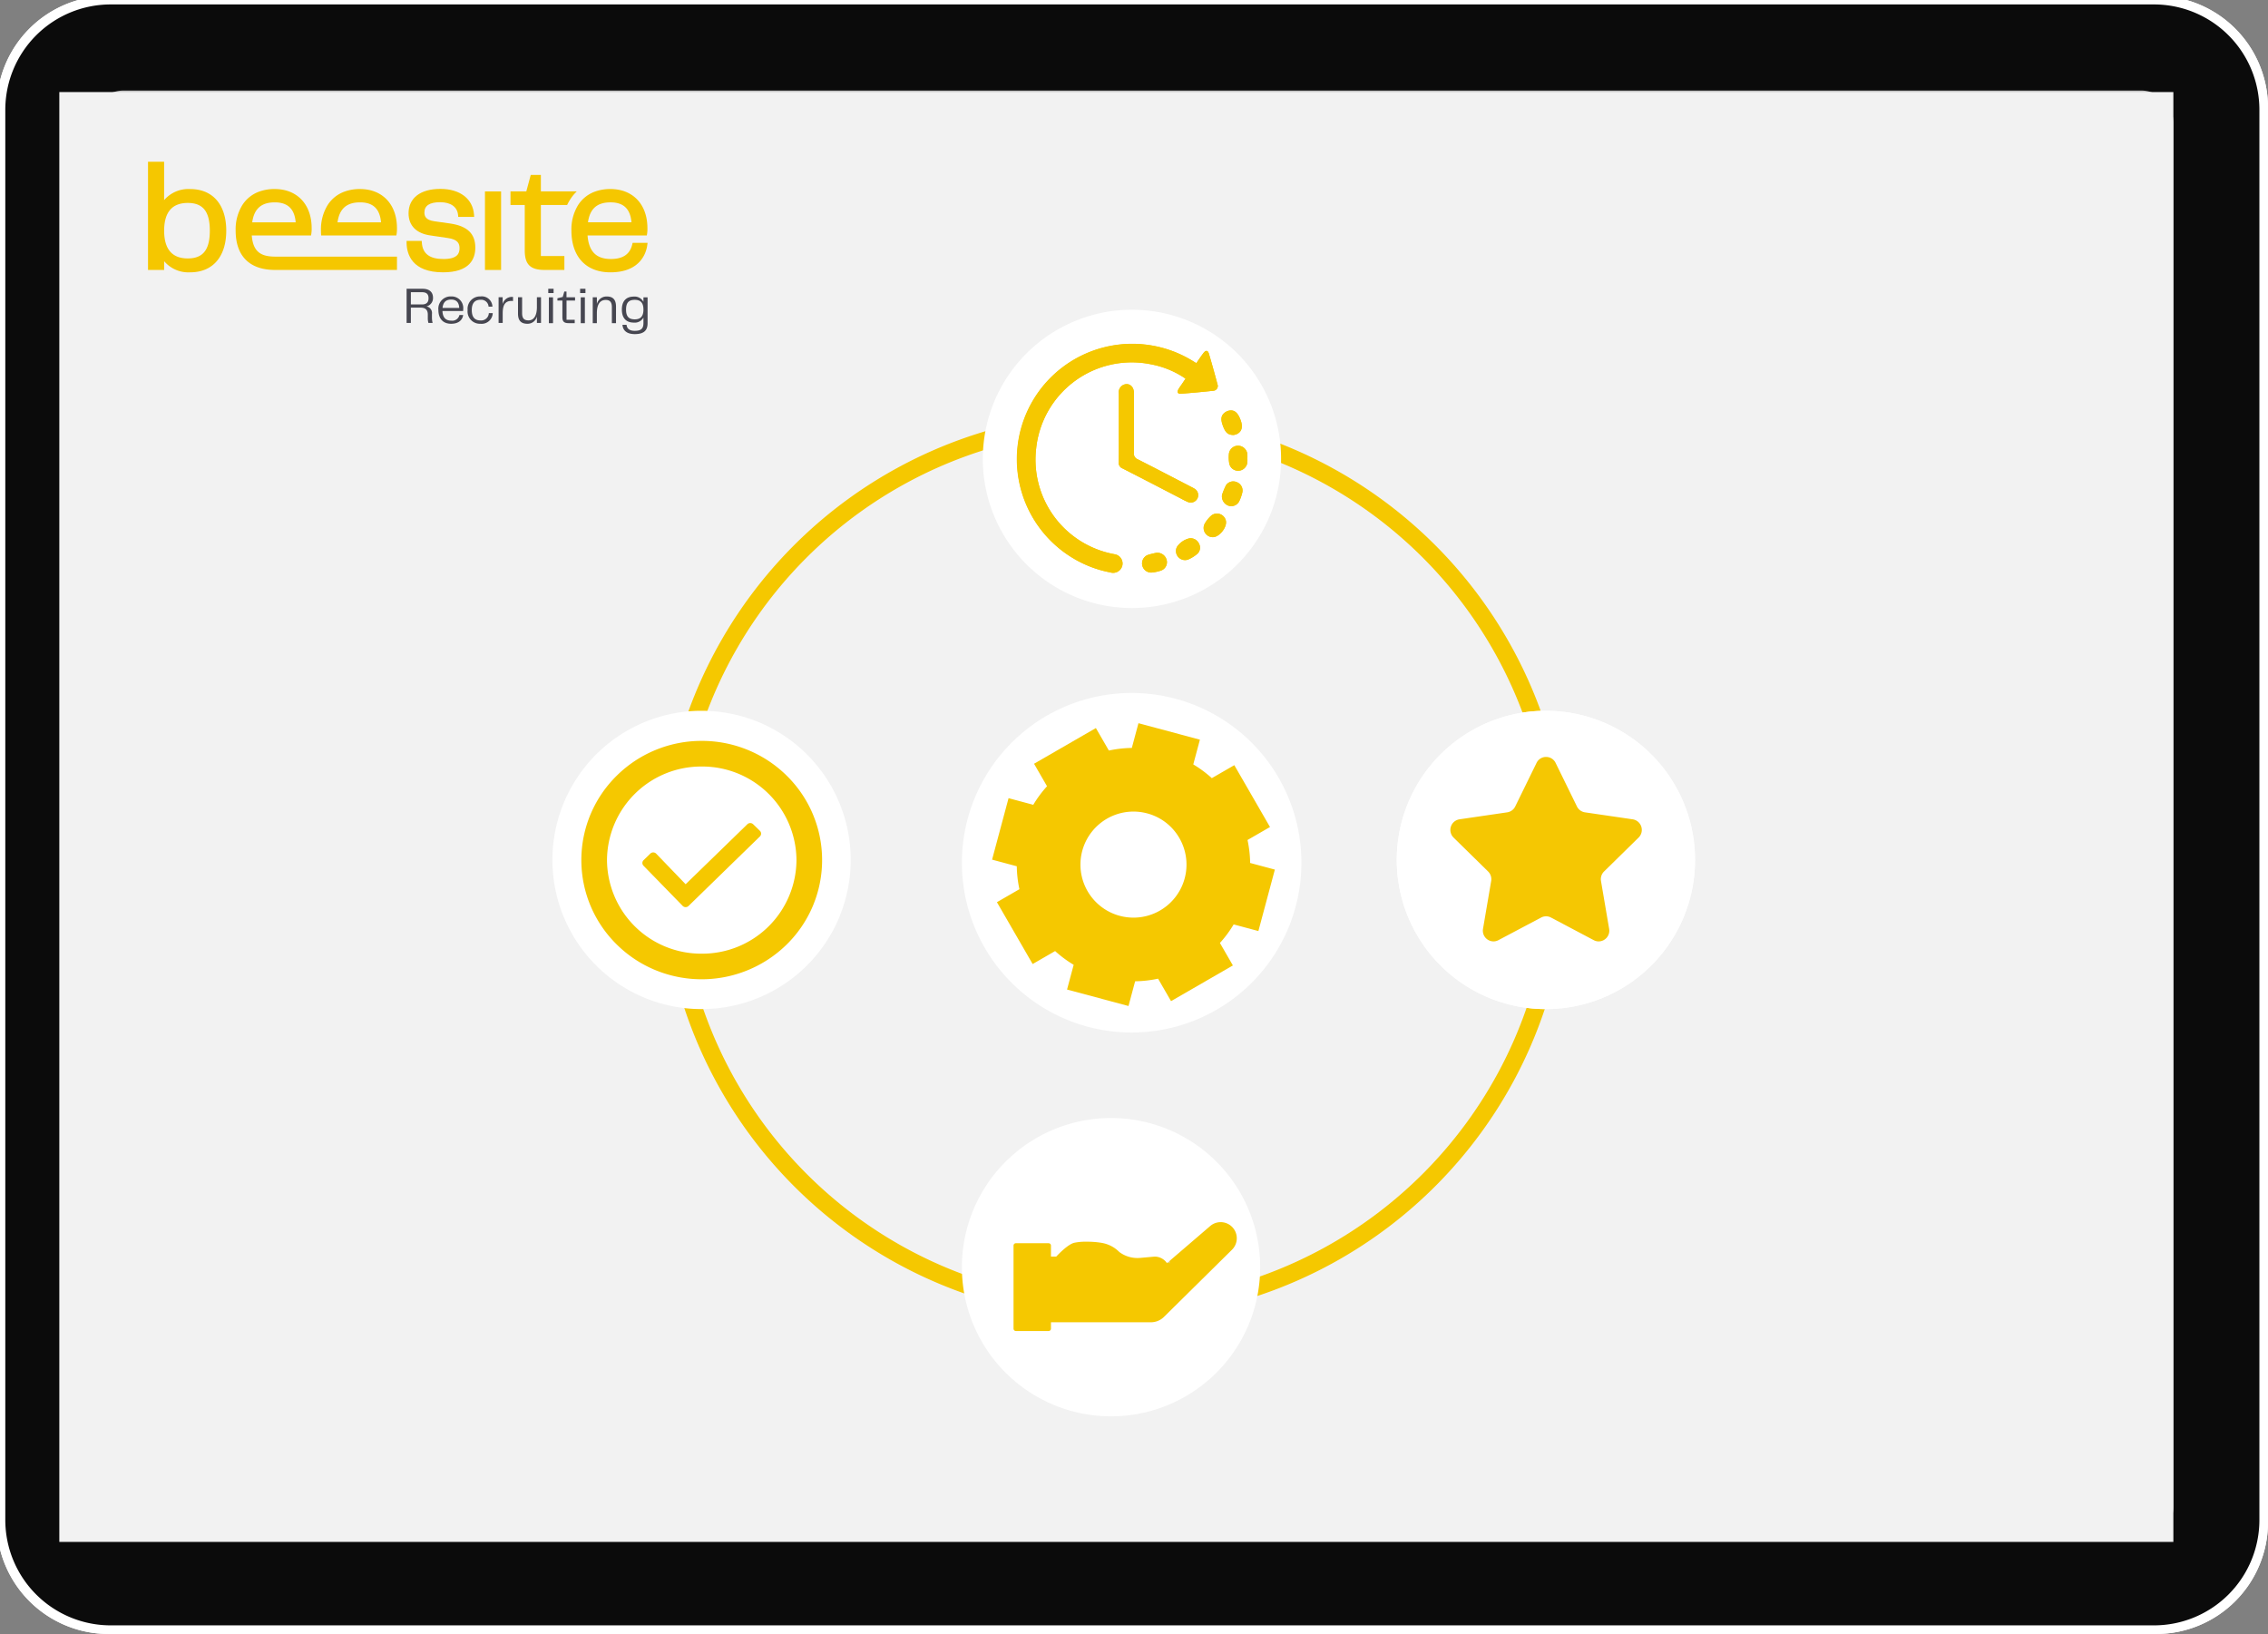 <svg xmlns="http://www.w3.org/2000/svg" xmlns:xlink="http://www.w3.org/1999/xlink" width="515" height="371" viewBox="0 0 515 371">
  <rect x="0" y="0" width="515" height="371" fill="#808080" stroke="none"/>
  <defs>
    <clipPath id="clip-path">
      <path id="Pfad_1850" data-name="Pfad 1850" d="M0-83.344H113.443v-39.141H0Z" transform="translate(0 122.485)" fill="none"/>
    </clipPath>
    <clipPath id="clip-path-5">
      <rect id="Rechteck_2537" data-name="Rechteck 2537" width="52.371" height="51.974" fill="#f5c800"/>
    </clipPath>
    <clipPath id="clip-path-6">
      <rect id="Rechteck_2494" data-name="Rechteck 2494" width="53.807" height="27.82" fill="#f5c800"/>
    </clipPath>
    <clipPath id="clip-Img-graphic-beesite-Mitarbeiterempfehlungsprogramm-Effiziente-Prozesse">
      <rect width="515" height="371"/>
    </clipPath>
  </defs>
  <g id="Img-graphic-beesite-Mitarbeiterempfehlungsprogramm-Effiziente-Prozesse" clip-path="url(#clip-Img-graphic-beesite-Mitarbeiterempfehlungsprogramm-Effiziente-Prozesse)">
    <path id="Pfad_1" data-name="Pfad 1" d="M25.522,371.948a25.406,25.406,0,0,1-25.4-25.415V25.416A25.406,25.406,0,0,1,25.522,0H490.479a25.406,25.406,0,0,1,25.4,25.416V346.533a25.406,25.406,0,0,1-25.4,25.415Z" transform="translate(-0.875 -0.948)" fill="#fff"/>
    <path id="Pfad_2" data-name="Pfad 2" d="M26.01,369.993A23.94,23.94,0,0,1,2.078,346.044V25.9A23.94,23.94,0,0,1,26.01,1.955H489.99A23.94,23.94,0,0,1,513.921,25.9V346.044a23.94,23.94,0,0,1-23.931,23.949Z" transform="translate(-0.875 -0.948)" fill="#0b0b0b"/>
    <path id="Pfad_6" data-name="Pfad 6" d="M28.941,350.443a7.329,7.329,0,0,1-7.326-7.332V28.837a7.329,7.329,0,0,1,7.326-7.331h458.12a7.329,7.329,0,0,1,7.326,7.331V343.111a7.329,7.329,0,0,1-7.326,7.332Z" transform="translate(-0.875 -0.948)" fill="#c4c4c4"/>
    <rect id="Rechteck_1" data-name="Rechteck 1" width="480.042" height="329.198" transform="translate(17.172 20.052)" fill="#f2f2f2"/>
    <path id="Pfad_1-2" data-name="Pfad 1" d="M25.522,371.948a25.406,25.406,0,0,1-25.4-25.415V25.416A25.406,25.406,0,0,1,25.522,0H490.479a25.406,25.406,0,0,1,25.4,25.416V346.533a25.406,25.406,0,0,1-25.4,25.415Z" transform="translate(-0.875 -0.948)" fill="#fff"/>
    <path id="Pfad_2-2" data-name="Pfad 2" d="M26.01,369.993A23.94,23.94,0,0,1,2.078,346.044V25.9A23.94,23.94,0,0,1,26.01,1.955H489.99A23.94,23.94,0,0,1,513.921,25.9V346.044a23.94,23.94,0,0,1-23.931,23.949Z" transform="translate(-0.875 -0.948)" fill="#0b0b0b"/>
    <path id="Pfad_6-2" data-name="Pfad 6" d="M28.941,350.443a7.329,7.329,0,0,1-7.326-7.332V28.837a7.329,7.329,0,0,1,7.326-7.331h458.12a7.329,7.329,0,0,1,7.326,7.331V343.111a7.329,7.329,0,0,1-7.326,7.332Z" transform="translate(-0.875 -0.948)" fill="#c4c4c4"/>
    <rect id="Rechteck_1-2" data-name="Rechteck 1" width="480.042" height="329.198" transform="translate(13.47 20.901)" fill="#f2f2f2"/>
    <g id="Gruppe_10200" data-name="Gruppe 10200" transform="translate(33.604 159.202)">
      <g id="Gruppe_9430" data-name="Gruppe 9430" transform="translate(0 -122.485)" clip-path="url(#clip-path)">
        <g id="Gruppe_9425" data-name="Gruppe 9425" transform="translate(58.723 28.849)">
          <path id="Pfad_1845" data-name="Pfad 1845" d="M-7.453-7.578c1.085,0,1.482-.549,1.482-1.435s-.455-1.342-1.47-1.342H-9.984v2.777Zm2.4,4.2h-.945a4.082,4.082,0,0,1-.14-1.2v-.711c0-1.109-.6-1.564-1.668-1.564H-9.984v3.477h-.969v-7.759h3.617c1.6,0,2.38.793,2.38,2.042a1.923,1.923,0,0,1-1.5,1.96,1.509,1.509,0,0,1,1.26,1.7v.817a4.893,4.893,0,0,0,.151,1.237" transform="translate(10.953 11.137)" fill="#464650"/>
        </g>
        <g id="Gruppe_9426" data-name="Gruppe 9426" transform="translate(65.942 30.587)">
          <path id="Pfad_1846" data-name="Pfad 1846" d="M-10.062-5.566c-.047-1.342-.735-1.9-1.82-1.9-1.109,0-1.832.525-1.96,1.9Zm-4.726.478A2.786,2.786,0,0,1-11.894-8.18,2.636,2.636,0,0,1-9.152-5.275a2.333,2.333,0,0,1-.023.409h-4.69c.07,1.6.84,2.182,2.007,2.182a1.647,1.647,0,0,0,1.843-1.272h.852c-.117.887-.793,1.984-2.73,1.984-2.007,0-2.894-1.353-2.894-3.115" transform="translate(14.788 8.18)" fill="#464650"/>
        </g>
        <g id="Gruppe_9427" data-name="Gruppe 9427" transform="translate(72.579 30.588)">
          <path id="Pfad_1847" data-name="Pfad 1847" d="M-6.212,0A2.41,2.41,0,0,1-3.494,2.322h-.875A1.67,1.67,0,0,0-6.177.758c-1.237,0-2.007.665-2.007,2.346s.747,2.345,1.972,2.345a1.736,1.736,0,0,0,1.9-1.657h.887A2.52,2.52,0,0,1-6.212,6.207,2.8,2.8,0,0,1-9.129,3.1,2.813,2.813,0,0,1-6.212,0" transform="translate(9.129)" fill="#464650"/>
        </g>
        <g id="Gruppe_9428" data-name="Gruppe 9428" transform="translate(79.612 30.693)">
          <path id="Pfad_1848" data-name="Pfad 1848" d="M0-.174H.922V1.378A2.18,2.18,0,0,1,3.069-.256h.21V.666H3.022C1.3.607.934,1.867.934,3.513V5.66H0Z" transform="translate(0 0.256)" fill="#464650"/>
        </g>
        <g id="Gruppe_9429" data-name="Gruppe 9429" transform="translate(84.021 30.775)">
          <path id="Pfad_1849" data-name="Pfad 1849" d="M0-7.925v-3.722H.933V-8.03c0,1.3.572,1.634,1.458,1.634,1.213,0,1.9-1.085,1.9-3.022v-2.229h.933v5.834H4.294v-1.47a2.167,2.167,0,0,1-2.17,1.657C.653-5.627,0-6.4,0-7.925" transform="translate(0 11.647)" fill="#464650"/>
        </g>
      </g>
      <path id="Pfad_1851" data-name="Pfad 1851" d="M284.569-30.268h.94v5.874h-.94Zm-.141-1.939h1.21v.975h-1.21Z" transform="translate(-193.537 -61.429)" fill="#464650"/>
      <g id="Gruppe_9432" data-name="Gruppe 9432" transform="translate(0 -122.485)" clip-path="url(#clip-path)">
        <g id="Gruppe_9431" data-name="Gruppe 9431" transform="translate(92.97 29.484)">
          <path id="Pfad_1852" data-name="Pfad 1852" d="M-2.4-12.358v-3.76H-3.529v-.529l1.21-.294.352-1.222h.5v1.3H.478v.74H-1.461v4.371H.4v.763H-.991c-1.116,0-1.41-.435-1.41-1.374" transform="translate(3.529 18.161)" fill="#464650"/>
        </g>
      </g>
      <path id="Pfad_1854" data-name="Pfad 1854" d="M307.207-30.268h.94v5.874h-.94Zm-.141-1.939h1.211v.975h-1.211Z" transform="translate(-208.941 -61.429)" fill="#464650"/>
      <g id="Gruppe_9436" data-name="Gruppe 9436" transform="translate(0 -122.485)" clip-path="url(#clip-path)">
        <g id="Gruppe_9433" data-name="Gruppe 9433" transform="translate(100.992 30.6)">
          <path id="Pfad_1855" data-name="Pfad 1855" d="M0-.4H.94V1.138A2.252,2.252,0,0,1,3.184-.589c1.481,0,2.1.8,2.1,2.315V5.474h-.94V1.831C4.347.575,3.795.2,2.937.2c-1.3,0-2,1.01-2,3.031V5.474H0Z" transform="translate(0 0.589)" fill="#464650"/>
        </g>
        <g id="Gruppe_9434" data-name="Gruppe 9434" transform="translate(107.604 30.623)">
          <path id="Pfad_1856" data-name="Pfad 1856" d="M-6.23-11.007c1.257,0,1.974-.622,1.974-2.22s-.717-2.209-1.974-2.209c-1.34,0-1.974.622-1.974,2.209s.634,2.22,1.974,2.22M-9.015-9.762h.928c.071.775.564,1.363,1.868,1.363,1.387,0,1.962-.482,1.962-1.739v-1.28a2.225,2.225,0,0,1-2.185,1.151c-1.845,0-2.714-1.151-2.714-2.96s.869-2.949,2.714-2.949a2.256,2.256,0,0,1,2.185,1.2v-1.033h.94v5.886c0,1.563-.764,2.467-2.9,2.467-1.751,0-2.691-.764-2.8-2.1" transform="translate(9.156 16.176)" fill="#464650"/>
        </g>
        <g id="Gruppe_9435" data-name="Gruppe 9435" transform="translate(58.722 6.173)">
          <path id="Pfad_1857" data-name="Pfad 1857" d="M-21.16-16.742l-3.61-.507c-2.013-.284-2.283-1.178-2.283-2.017,0-1.535,1.2-2.317,3.562-2.317,2.413,0,3.9,1.057,4.079,2.9l.039.439h3.625l-.039-.516c-.27-3.605-3.2-5.845-7.636-5.845-4.527,0-7.23,2.07-7.23,5.541,0,2.8,1.781,4.595,5,5.034l3.919.575c2.331.333,2.655,1.313,2.655,2.321,0,1.139-.415,2.452-3.668,2.452-3.1,0-4.7-1.2-4.884-3.668l-.029-.449H-31.1l0,.492c.048,2.481,1.187,6.646,8.277,6.646,6.062,0,7.331-3.05,7.331-5.608,0-3.157-1.8-4.894-5.676-5.473" transform="translate(31.098 24.604)" fill="#f5c700"/>
        </g>
      </g>
      <path id="Pfad_1859" data-name="Pfad 1859" d="M239.448-83.545h3.664v-17.834h-3.664Z" transform="translate(-162.931 -14.361)" fill="#f5c700"/>
      <g id="Gruppe_9442" data-name="Gruppe 9442" transform="translate(0 -122.485)" clip-path="url(#clip-path)">
        <g id="Gruppe_9437" data-name="Gruppe 9437" transform="translate(82.317 2.997)">
          <path id="Pfad_1860" data-name="Pfad 1860" d="M-14.7-7.975V-11.72H-17l-1.009,3.745H-21.6v3.089h3.239V5.428c0,3.19,1.269,4.431,4.532,4.431h4.465V6.7H-14.7V-4.886h5.961a10.62,10.62,0,0,1,.719-1.3A9.888,9.888,0,0,1-6.553-7.975Z" transform="translate(21.598 11.72)" fill="#f5c700"/>
        </g>
        <g id="Gruppe_9438" data-name="Gruppe 9438" transform="translate(39.277 6.202)">
          <path id="Pfad_1861" data-name="Pfad 1861" d="M-36.453-22.456l.067-.4a7.315,7.315,0,0,0,.072-1.259c0-5.4-3.3-8.886-8.408-8.886a10.078,10.078,0,0,0-3.374.541,7.588,7.588,0,0,0-3.953,3.089,10.52,10.52,0,0,0-1.525,5.791c0,.386.014.763.043,1.125Zm-8.234-7.52c2.939,0,4.5,1.481,4.749,4.532h-9.875c.434-3.089,2.075-4.532,5.126-4.532" transform="translate(53.573 33.002)" fill="#f5c700"/>
        </g>
        <g id="Gruppe_9439" data-name="Gruppe 9439" transform="translate(19.902 6.202)">
          <path id="Pfad_1862" data-name="Pfad 1862" d="M-7.8-22.455H5.656l.068-.4A7.314,7.314,0,0,0,5.8-24.115c0-5.4-3.3-8.886-8.408-8.886a10.081,10.081,0,0,0-3.374.54,7.588,7.588,0,0,0-3.953,3.089,10.52,10.52,0,0,0-1.525,5.791c0,5.839,3.2,8.818,8.559,8.943v.012H25.172v-3.029H-2.584c-3.256-.026-4.929-1.186-5.216-4.8m5.222-7.52c2.939,0,4.5,1.481,4.749,4.532H-7.7c.435-3.089,2.076-4.532,5.126-4.532" transform="translate(11.463 33.001)" fill="#f5c700"/>
        </g>
        <g id="Gruppe_9440" data-name="Gruppe 9440" transform="translate(0 0)">
          <path id="Pfad_1863" data-name="Pfad 1863" d="M-20.349-13.216A7.272,7.272,0,0,0-26.242-10.7v-8.721H-29.9V5.158h3.663V3.165a7.246,7.246,0,0,0,5.893,2.529c5.14,0,8.21-3.533,8.21-9.455s-3.07-9.455-8.21-9.455m-.536,15.754c-3.552,0-5.357-2.119-5.357-6.3s1.805-6.3,5.357-6.3c3.465,0,5.015,1.945,5.015,6.3s-1.55,6.3-5.015,6.3" transform="translate(29.905 19.423)" fill="#f5c700"/>
        </g>
        <g id="Gruppe_9441" data-name="Gruppe 9441" transform="translate(96.15 6.202)">
          <path id="Pfad_1864" data-name="Pfad 1864" d="M-29.6-26.012l-.087.367c-.531,2.225-2.119,3.306-4.86,3.306-3.306,0-5-1.7-5.29-5.343h13.456l.068-.4a7.318,7.318,0,0,0,.072-1.26c0-5.4-3.3-8.886-8.408-8.886a10.073,10.073,0,0,0-3.374.541A7.588,7.588,0,0,0-41.973-34.6,10.522,10.522,0,0,0-43.5-28.806c0,5.946,3.311,9.494,8.852,9.494,7.018,0,8.181-4.711,8.369-6.154l.073-.545Zm-5.014-9.19c2.939,0,4.5,1.482,4.749,4.532h-9.875c.435-3.089,2.076-4.532,5.126-4.532" transform="translate(43.498 38.228)" fill="#f5c700"/>
        </g>
      </g>
    </g>
    <g id="Gruppe_10359" data-name="Gruppe 10359" transform="translate(147.743 90.869)">
      <g id="Gruppe_10360" data-name="Gruppe 10360" transform="translate(0 0)">
        <path id="Pfad_2227" data-name="Pfad 2227" d="M32.347,105A100.927,100.927,0,0,1,109.28,30.781" transform="translate(-24.906 -23.799)" fill="none" stroke="#f5c800" stroke-miterlimit="10" stroke-width="4"/>
        <path id="Pfad_2228" data-name="Pfad 2228" d="M107.89,347.794a100.942,100.942,0,0,1-77.119-77.616" transform="translate(-24.118 -143.487)" fill="none" stroke="#f5c800" stroke-miterlimit="10" stroke-width="4"/>
        <path id="Pfad_2229" data-name="Pfad 2229" d="M348.253,266.87a100.951,100.951,0,0,1-78.085,79.374" transform="translate(-143.805 -141.833)" fill="none" stroke="#f5c800" stroke-miterlimit="10" stroke-width="4"/>
        <path id="Pfad_2230" data-name="Pfad 2230" d="M274.309,31.658a100.935,100.935,0,0,1,75.65,77.282" transform="translate(-145.876 -24.238)" fill="none" stroke="#f5c800" stroke-miterlimit="10" stroke-width="4"/>
        <path id="Pfad_2231" data-name="Pfad 2231" d="M20.961,241.428a.811.811,0,0,1,1.472-.289l9.78,14.752a.812.812,0,0,1-.52,1.245l-13.259,2.6a.811.811,0,0,1-.952-.956Z" transform="translate(-17.467 -128.787)" fill="#f5c800"/>
        <path id="Pfad_2232" data-name="Pfad 2232" d="M192.853,20.561a.812.812,0,0,1,.269,1.476l-14.889,9.57a.811.811,0,0,1-1.238-.537l-2.417-13.295a.811.811,0,0,1,.969-.938Z" transform="translate(-96.008 -16.819)" fill="#f5c800"/>
        <path id="Pfad_2233" data-name="Pfad 2233" d="M418.905,187.63a.811.811,0,0,1-1.472.289l-9.78-14.752a.812.812,0,0,1,.52-1.245l13.259-2.6a.812.812,0,0,1,.952.956Z" transform="translate(-212.473 -93.054)" fill="#f5c800"/>
        <path id="Pfad_2234" data-name="Pfad 2234" d="M243.761,417.73a.812.812,0,0,1-.269-1.476l14.889-9.57a.811.811,0,0,1,1.238.537l2.417,13.295a.811.811,0,0,1-.969.938Z" transform="translate(-130.282 -211.669)" fill="#f5c800"/>
      </g>
    </g>
    <g id="Gruppe_10478" data-name="Gruppe 10478" transform="translate(218.421 157.343)">
      <path id="Pfad_2136" data-name="Pfad 2136" d="M77.095,38.547A38.547,38.547,0,1,1,38.547,0,38.547,38.547,0,0,1,77.095,38.547" transform="translate(0 0)" fill="#fff"/>
      <path id="Ausschluss_5" data-name="Ausschluss 5" d="M38.525,62.6H24.078V56.79A26.319,26.319,0,0,1,19.2,54.865l-4.166,4.166L3.566,47.57,7.734,43.4A26.356,26.356,0,0,1,5.81,38.525H0V24.078H5.81A26.333,26.333,0,0,1,7.735,19.2L3.566,15.03,15.029,3.567,19.2,7.736a26.345,26.345,0,0,1,4.88-1.923V0H38.525V5.813A26.4,26.4,0,0,1,43.4,7.735l4.168-4.168L59.031,15.03,54.864,19.2a26.4,26.4,0,0,1,1.924,4.881H62.6V38.525H56.788A26.427,26.427,0,0,1,54.865,43.4l4.166,4.166L47.568,59.032,43.4,54.866a26.359,26.359,0,0,1-4.877,1.923V62.6ZM31.3,19.262a12.039,12.039,0,1,0,8.513,3.526A11.96,11.96,0,0,0,31.3,19.262Z" transform="matrix(0.966, 0.259, -0.259, 0.966, 16.83, 0.626)" fill="#f5c800" stroke="rgba(0,0,0,0)" stroke-miterlimit="10" stroke-width="1"/>
    </g>
    <path id="Pfad_2402" data-name="Pfad 2402" d="M33.9,0a33.865,33.865,0,1,1-9.863,1.457A33.3,33.3,0,0,1,33.9,0Z" transform="translate(223.17 70.328)" fill="#fff"/>
    <g id="Gruppe_10475" data-name="Gruppe 10475" transform="translate(230.885 78.054)">
      <g id="Gruppe_10474" data-name="Gruppe 10474" transform="translate(0 0)" clip-path="url(#clip-path-5)">
        <path id="Pfad_2392" data-name="Pfad 2392" d="M40.765,4.4l-.97-.591A26.193,26.193,0,1,0,13.474,49.091a25.515,25.515,0,0,0,7.744,2.821,2.15,2.15,0,0,0,2.73-1.492,2.122,2.122,0,0,0-1.769-2.632c-.2-.051-.4-.079-.6-.123A21.816,21.816,0,0,1,4.391,23.831,21.827,21.827,0,0,1,30.638,4.7a20.509,20.509,0,0,1,7.684,3.222c-.3.44-.541.8-.787,1.168-.268.395-.563.774-.8,1.186-.4.7-.215,1.124.539,1.068q3.669-.273,7.329-.672a1.088,1.088,0,0,0,.958-1.506q-.916-3.457-1.929-6.888c-.239-.807-.7-.87-1.222-.2-.561.725-1.063,1.5-1.643,2.32m-17.6,14.637c0,2.624.028,5.248-.018,7.872a1.334,1.334,0,0,0,.869,1.4c4.459,2.27,8.9,4.583,13.342,6.881a14.551,14.551,0,0,0,1.556.766,1.691,1.691,0,0,0,1.53-2.989,6.408,6.408,0,0,0-.8-.448c-4.05-2.1-8.093-4.212-12.16-6.275a1.4,1.4,0,0,1-.9-1.471c.039-4.532.025-9.065.015-13.6,0-1.431-1.007-2.306-2.2-1.918a1.837,1.837,0,0,0-1.233,2.011c.008,2.59,0,5.18,0,7.77M52.36,26.028h.007c0-.239.01-.478,0-.716a2.139,2.139,0,0,0-2.02-2.162,2.084,2.084,0,0,0-2.19,1.978,7.99,7.99,0,0,0,.107,2.132,2.049,2.049,0,0,0,2.118,1.571,2.133,2.133,0,0,0,1.975-1.884,8.627,8.627,0,0,0,.005-.92M44.551,43.913c1.456-.023,3.226-2.249,2.937-3.693a2.068,2.068,0,0,0-3.412-1.136,7.348,7.348,0,0,0-1.389,1.739,2.085,2.085,0,0,0,1.865,3.09M31.688,47.465a15.839,15.839,0,0,0-1.989.5,2.078,2.078,0,0,0,.856,3.986,8.808,8.808,0,0,0,2.284-.492,2,2,0,0,0,1.2-2.337,2.179,2.179,0,0,0-2.35-1.66M49.255,20.714a3.82,3.82,0,0,0,.785-.249c1.07-.554,1.331-1.624.793-3.109-.64-1.765-1.473-2.445-2.715-2.162a2.384,2.384,0,0,0-.907.44c-.85.665-.953,1.506-.417,2.975.57,1.565,1.163,2.115,2.461,2.1M46.6,34.314a2.244,2.244,0,0,0,1.483,2.458,2.021,2.021,0,0,0,2.429-1.021,9.717,9.717,0,0,0,.708-2.017,2.031,2.031,0,0,0-1.26-2.31,1.979,1.979,0,0,0-2.451.691,15.53,15.53,0,0,0-.908,2.2M39.23,44.168a4.713,4.713,0,0,0-2.864,1.957,2.063,2.063,0,0,0,2.492,2.888,8.162,8.162,0,0,0,2.077-1.266,1.878,1.878,0,0,0,.454-2.332,2.1,2.1,0,0,0-2.159-1.247" transform="translate(0 0)" fill="#f5c800"/>
        <path id="Pfad_2393" data-name="Pfad 2393" d="M40.766,4.4c.58-.825,1.082-1.6,1.643-2.32.518-.67.982-.607,1.222.2q1.016,3.429,1.929,6.888a1.088,1.088,0,0,1-.957,1.506q-3.657.4-7.329.672c-.754.056-.943-.372-.539-1.068.239-.412.533-.791.8-1.186.247-.363.491-.728.788-1.168A20.509,20.509,0,0,0,30.638,4.7,21.827,21.827,0,0,0,4.392,23.831,21.816,21.816,0,0,0,21.58,47.665c.2.044.4.072.6.123A2.122,2.122,0,0,1,23.95,50.42a2.15,2.15,0,0,1-2.73,1.492,25.512,25.512,0,0,1-7.744-2.821A26.193,26.193,0,1,1,39.8,3.808l.97.591" transform="translate(0 0)" fill="#f5c800"/>
        <path id="Pfad_2394" data-name="Pfad 2394" d="M113.212,54.675c0-2.59.005-5.18,0-7.77a1.837,1.837,0,0,1,1.233-2.012c1.192-.388,2.2.488,2.2,1.918.011,4.532.024,9.065-.015,13.6a1.4,1.4,0,0,0,.9,1.471c4.068,2.063,8.11,4.177,12.16,6.275a6.4,6.4,0,0,1,.8.448,1.691,1.691,0,0,1-1.53,2.989,14.531,14.531,0,0,1-1.557-.766c-4.446-2.3-8.883-4.61-13.342-6.881a1.334,1.334,0,0,1-.869-1.4c.046-2.623.018-5.248.018-7.872" transform="translate(-90.044 -35.639)" fill="#f5c800"/>
        <path id="Pfad_2395" data-name="Pfad 2395" d="M239.569,116.066a8.631,8.631,0,0,1-.005.92,2.133,2.133,0,0,1-1.975,1.883,2.049,2.049,0,0,1-2.118-1.571,7.99,7.99,0,0,1-.107-2.132,2.084,2.084,0,0,1,2.19-1.978,2.139,2.139,0,0,1,2.02,2.162c.011.238,0,.478,0,.716h-.007" transform="translate(-187.209 -90.038)" fill="#f5c800"/>
        <path id="Pfad_2396" data-name="Pfad 2396" d="M209.545,193.852a2.085,2.085,0,0,1-1.865-3.09,7.349,7.349,0,0,1,1.389-1.739,2.068,2.068,0,0,1,3.412,1.136c.289,1.444-1.481,3.669-2.937,3.693" transform="translate(-164.993 -149.939)" fill="#f5c800"/>
        <path id="Pfad_2397" data-name="Pfad 2397" d="M142.322,232.094a2.179,2.179,0,0,1,2.35,1.66,2,2,0,0,1-1.2,2.337,8.809,8.809,0,0,1-2.284.492,2.078,2.078,0,0,1-.856-3.986,15.888,15.888,0,0,1,1.989-.5" transform="translate(-110.633 -184.629)" fill="#f5c800"/>
        <path id="Pfad_2398" data-name="Pfad 2398" d="M230,79.575c-1.3.01-1.891-.54-2.461-2.1-.535-1.469-.433-2.31.417-2.975a2.386,2.386,0,0,1,.907-.44c1.242-.282,2.075.4,2.715,2.162.538,1.485.277,2.555-.793,3.109a3.821,3.821,0,0,1-.785.249" transform="translate(-180.741 -58.861)" fill="#f5c800"/>
        <path id="Pfad_2399" data-name="Pfad 2399" d="M227.88,155.919a15.528,15.528,0,0,1,.908-2.2,1.979,1.979,0,0,1,2.451-.691,2.031,2.031,0,0,1,1.26,2.31,9.716,9.716,0,0,1-.708,2.017,2.02,2.02,0,0,1-2.428,1.021,2.243,2.243,0,0,1-1.483-2.458" transform="translate(-181.276 -121.605)" fill="#f5c800"/>
        <path id="Pfad_2400" data-name="Pfad 2400" d="M179.652,215.974a2.1,2.1,0,0,1,2.159,1.247,1.878,1.878,0,0,1-.454,2.332,8.162,8.162,0,0,1-2.077,1.266,2.063,2.063,0,0,1-2.492-2.888,4.713,4.713,0,0,1,2.864-1.957" transform="translate(-140.421 -171.806)" fill="#f5c800"/>
      </g>
    </g>
    <g id="Gruppe_10479" data-name="Gruppe 10479" transform="translate(125.443 161.388)">
      <path id="Pfad_2401" data-name="Pfad 2401" d="M33.9,0a33.865,33.865,0,1,1-9.863,1.457A33.3,33.3,0,0,1,33.9,0Z" transform="translate(0 0)" fill="#fff"/>
      <path id="Ellipse_84_-_Kontur" data-name="Ellipse 84 - Kontur" d="M22.334.822A21.38,21.38,0,0,0,.822,22.068,21.38,21.38,0,0,0,22.334,43.314,21.38,21.38,0,0,0,43.845,22.068,21.38,21.38,0,0,0,22.334.822m0-5.822a27.4,27.4,0,0,1,19.3,7.9,26.958,26.958,0,0,1,5.871,8.6,26.9,26.9,0,0,1,0,21.124,26.958,26.958,0,0,1-5.871,8.6,27.567,27.567,0,0,1-29.92,5.783,27.253,27.253,0,0,1-8.685-5.783,26.958,26.958,0,0,1-5.871-8.6,26.9,26.9,0,0,1,0-21.124A26.958,26.958,0,0,1,3.032,2.9,27.4,27.4,0,0,1,22.334-5Z" transform="translate(11.568 11.833)" fill="#f5c800"/>
      <path id="chevron-down" d="M26.686,10.666l-1.533,1.492a.947.947,0,0,1-1.316,0L17.138,5.2,3.121,18.822a.947.947,0,0,1-1.316,0L.273,17.329a.889.889,0,0,1,0-1.281L16.48.266a.947.947,0,0,1,1.316,0l8.89,9.119A.889.889,0,0,1,26.686,10.666Z" transform="translate(47.381 44.581) rotate(180)" fill="#f5c800"/>
    </g>
    <path id="Pfad_2403" data-name="Pfad 2403" d="M33.9,0a33.865,33.865,0,1,1-9.863,1.457A33.3,33.3,0,0,1,33.9,0Z" transform="translate(317.17 161.388)" fill="#fff"/>
    <g id="Gruppe_10464" data-name="Gruppe 10464" transform="translate(91.338 76.53)">
      <path id="Pfad_2147" data-name="Pfad 2147" d="M104.592,87.821a5.607,5.607,0,0,1-2.623-.659l-9.321-4.937-9.321,4.939a5.584,5.584,0,0,1-6.935-1.373,5.7,5.7,0,0,1-1.237-4.611l1.782-10.462-7.542-7.41a5.677,5.677,0,0,1-1.424-5.823,5.6,5.6,0,0,1,4.546-3.858L82.936,52.1,87.6,42.58a5.611,5.611,0,0,1,10.1,0l4.66,9.522,10.421,1.526a5.61,5.61,0,0,1,4.546,3.858,5.674,5.674,0,0,1-1.422,5.821l-7.544,7.41,1.78,10.464a5.684,5.684,0,0,1-1.235,4.611,5.62,5.62,0,0,1-4.312,2.03" transform="translate(167.086 52.657)" fill="#f5c702"/>
      <path id="Pfad_2148" data-name="Pfad 2148" d="M94.365,44.395a2.384,2.384,0,0,1,2.166,1.356l4.846,9.891a2.416,2.416,0,0,0,1.818,1.33l10.84,1.585a2.438,2.438,0,0,1,1.338,4.148l-7.844,7.7a2.451,2.451,0,0,0-.695,2.153l1.853,10.871a2.432,2.432,0,0,1-2.38,2.848,2.379,2.379,0,0,1-1.124-.285l-9.694-5.131a2.389,2.389,0,0,0-2.247,0l-9.694,5.131a2.379,2.379,0,0,1-1.124.285,2.432,2.432,0,0,1-2.38-2.848L81.9,72.557A2.451,2.451,0,0,0,81.2,70.4l-7.844-7.7A2.438,2.438,0,0,1,74.7,58.557l10.84-1.585a2.416,2.416,0,0,0,1.818-1.33L92.2,45.751a2.384,2.384,0,0,1,2.166-1.356m0-6.479a8.786,8.786,0,0,0-7.934,4.967L82.52,50.867l-8.749,1.281a8.807,8.807,0,0,0-7.143,6.064,8.9,8.9,0,0,0,2.239,9.133l6.33,6.215L73.7,82.333a8.927,8.927,0,0,0,1.947,7.241,8.788,8.788,0,0,0,10.891,2.153l7.825-4.144,7.825,4.144a8.867,8.867,0,0,0,12.838-9.394l-1.495-8.774,6.33-6.215a8.9,8.9,0,0,0,2.239-9.133,8.807,8.807,0,0,0-7.143-6.064l-8.747-1.281L102.3,42.883a8.786,8.786,0,0,0-7.934-4.967" transform="translate(165.368 50.942)" fill="#fff"/>
    </g>
    <path id="Pfad_2404" data-name="Pfad 2404" d="M33.9,0a33.865,33.865,0,1,1-9.863,1.457A33.3,33.3,0,0,1,33.9,0Z" transform="translate(218.421 253.854)" fill="#fff"/>
    <g id="Gruppe_10480" data-name="Gruppe 10480" transform="translate(184.588 255.948)">
      <g id="Gruppe_10365" data-name="Gruppe 10365" transform="translate(44 20)" clip-path="url(#clip-path-6)">
        <path id="Pfad_2235" data-name="Pfad 2235" d="M61.8,12.153a4.441,4.441,0,0,0-5.875-.084l-9.209,7.9a4.142,4.142,0,0,0-2.879-1.164c-.04,0-.08,0-.118,0l-3.224.291-.038,0s-.171.018-.449.018a6.007,6.007,0,0,1-3.711-1.183A8.064,8.064,0,0,0,31.935,15.7l-.075-.015a21.066,21.066,0,0,0-3.5-.26,13.142,13.142,0,0,0-3.051.283c-1.4.383-3.131,2.008-4.172,3.1h-.077V17.084a1.313,1.313,0,0,0-1.311-1.311H12.311A1.313,1.313,0,0,0,11,17.084V35.95a1.312,1.312,0,0,0,1.311,1.311h7.435a1.312,1.312,0,0,0,1.311-1.311v-.673h21.91a4.974,4.974,0,0,0,3.516-1.443L61.927,18.593a4.437,4.437,0,0,0-.131-6.44" transform="translate(-10.22 -10.22)" fill="#f5c800" stroke="#d2d2d2" stroke-width="1"/>
        <path id="Pfad_2236" data-name="Pfad 2236" d="M52.1,1.356a5.22,5.22,0,0,0-6.906-.1l-8.71,7.476a4.922,4.922,0,0,0-2.871-.923c-.064,0-.128,0-.191.009L30.2,8.108l-.047,0c-.017,0-.152.013-.365.013a5.336,5.336,0,0,1-3.214-1,8.82,8.82,0,0,0-4.708-2.4L21.786,4.7a21.489,21.489,0,0,0-3.649-.274,13.834,13.834,0,0,0-3.257.311,8.061,8.061,0,0,0-2.92,1.779q-.175.151-.344.3a2.092,2.092,0,0,0-2.09-2.049H2.09A2.093,2.093,0,0,0,0,6.863V25.729a2.093,2.093,0,0,0,2.09,2.09H9.526a2.093,2.093,0,0,0,2.088-1.984H32.747a5.749,5.749,0,0,0,4.063-1.667L52.254,8.927A5.215,5.215,0,0,0,52.1,1.356M32.747,24.277H10.057v1.453a.531.531,0,0,1-.531.531H2.09a.531.531,0,0,1-.531-.531V6.863a.531.531,0,0,1,.531-.531H9.526a.531.531,0,0,1,.531.531V9.368h1.192c.616-.661,2.637-2.739,4.043-3.124a12.22,12.22,0,0,1,2.844-.255,20.266,20.266,0,0,1,3.356.246l.076.015a7.336,7.336,0,0,1,4.007,2.073,6.819,6.819,0,0,0,4.209,1.363c.328,0,.529-.022.536-.023l.016,0,3.229-.291.048,0A3.367,3.367,0,0,1,36.4,10.855l9.8-8.416a3.657,3.657,0,0,1,4.951,5.379L35.715,23.059a4.2,4.2,0,0,1-2.968,1.217" fill="#fff"/>
      </g>
    </g>
    <path id="Pfad_2405" data-name="Pfad 2405" d="M33.9,0a33.865,33.865,0,1,1-9.863,1.457A33.3,33.3,0,0,1,33.9,0Z" transform="translate(317.17 161.388)" fill="#fff"/>
    <g id="Gruppe_10482" data-name="Gruppe 10482" transform="translate(91.338 76.53)">
      <path id="Pfad_2147-2" data-name="Pfad 2147" d="M104.592,87.821a5.607,5.607,0,0,1-2.623-.659l-9.321-4.937-9.321,4.939a5.584,5.584,0,0,1-6.935-1.373,5.7,5.7,0,0,1-1.237-4.611l1.782-10.462-7.542-7.41a5.677,5.677,0,0,1-1.424-5.823,5.6,5.6,0,0,1,4.546-3.858L82.936,52.1,87.6,42.58a5.611,5.611,0,0,1,10.1,0l4.66,9.522,10.421,1.526a5.61,5.61,0,0,1,4.546,3.858,5.674,5.674,0,0,1-1.422,5.821l-7.544,7.41,1.78,10.464a5.684,5.684,0,0,1-1.235,4.611,5.62,5.62,0,0,1-4.312,2.03" transform="translate(167.086 52.657)" fill="#f5c702"/>
      <path id="Pfad_2148-2" data-name="Pfad 2148" d="M94.365,44.395a2.384,2.384,0,0,1,2.166,1.356l4.846,9.891a2.416,2.416,0,0,0,1.818,1.33l10.84,1.585a2.438,2.438,0,0,1,1.338,4.148l-7.844,7.7a2.451,2.451,0,0,0-.695,2.153l1.853,10.871a2.432,2.432,0,0,1-2.38,2.848,2.379,2.379,0,0,1-1.124-.285l-9.694-5.131a2.389,2.389,0,0,0-2.247,0l-9.694,5.131a2.379,2.379,0,0,1-1.124.285,2.432,2.432,0,0,1-2.38-2.848L81.9,72.557A2.451,2.451,0,0,0,81.2,70.4l-7.844-7.7A2.438,2.438,0,0,1,74.7,58.557l10.84-1.585a2.416,2.416,0,0,0,1.818-1.33L92.2,45.751a2.384,2.384,0,0,1,2.166-1.356m0-6.479a8.786,8.786,0,0,0-7.934,4.967L82.52,50.867l-8.749,1.281a8.807,8.807,0,0,0-7.143,6.064,8.9,8.9,0,0,0,2.239,9.133l6.33,6.215L73.7,82.333a8.927,8.927,0,0,0,1.947,7.241,8.788,8.788,0,0,0,10.891,2.153l7.825-4.144,7.825,4.144a8.867,8.867,0,0,0,12.838-9.394l-1.495-8.774,6.33-6.215a8.9,8.9,0,0,0,2.239-9.133,8.807,8.807,0,0,0-7.143-6.064l-8.747-1.281L102.3,42.883a8.786,8.786,0,0,0-7.934-4.967" transform="translate(165.368 50.942)" fill="#fff"/>
    </g>
  </g>
</svg>
